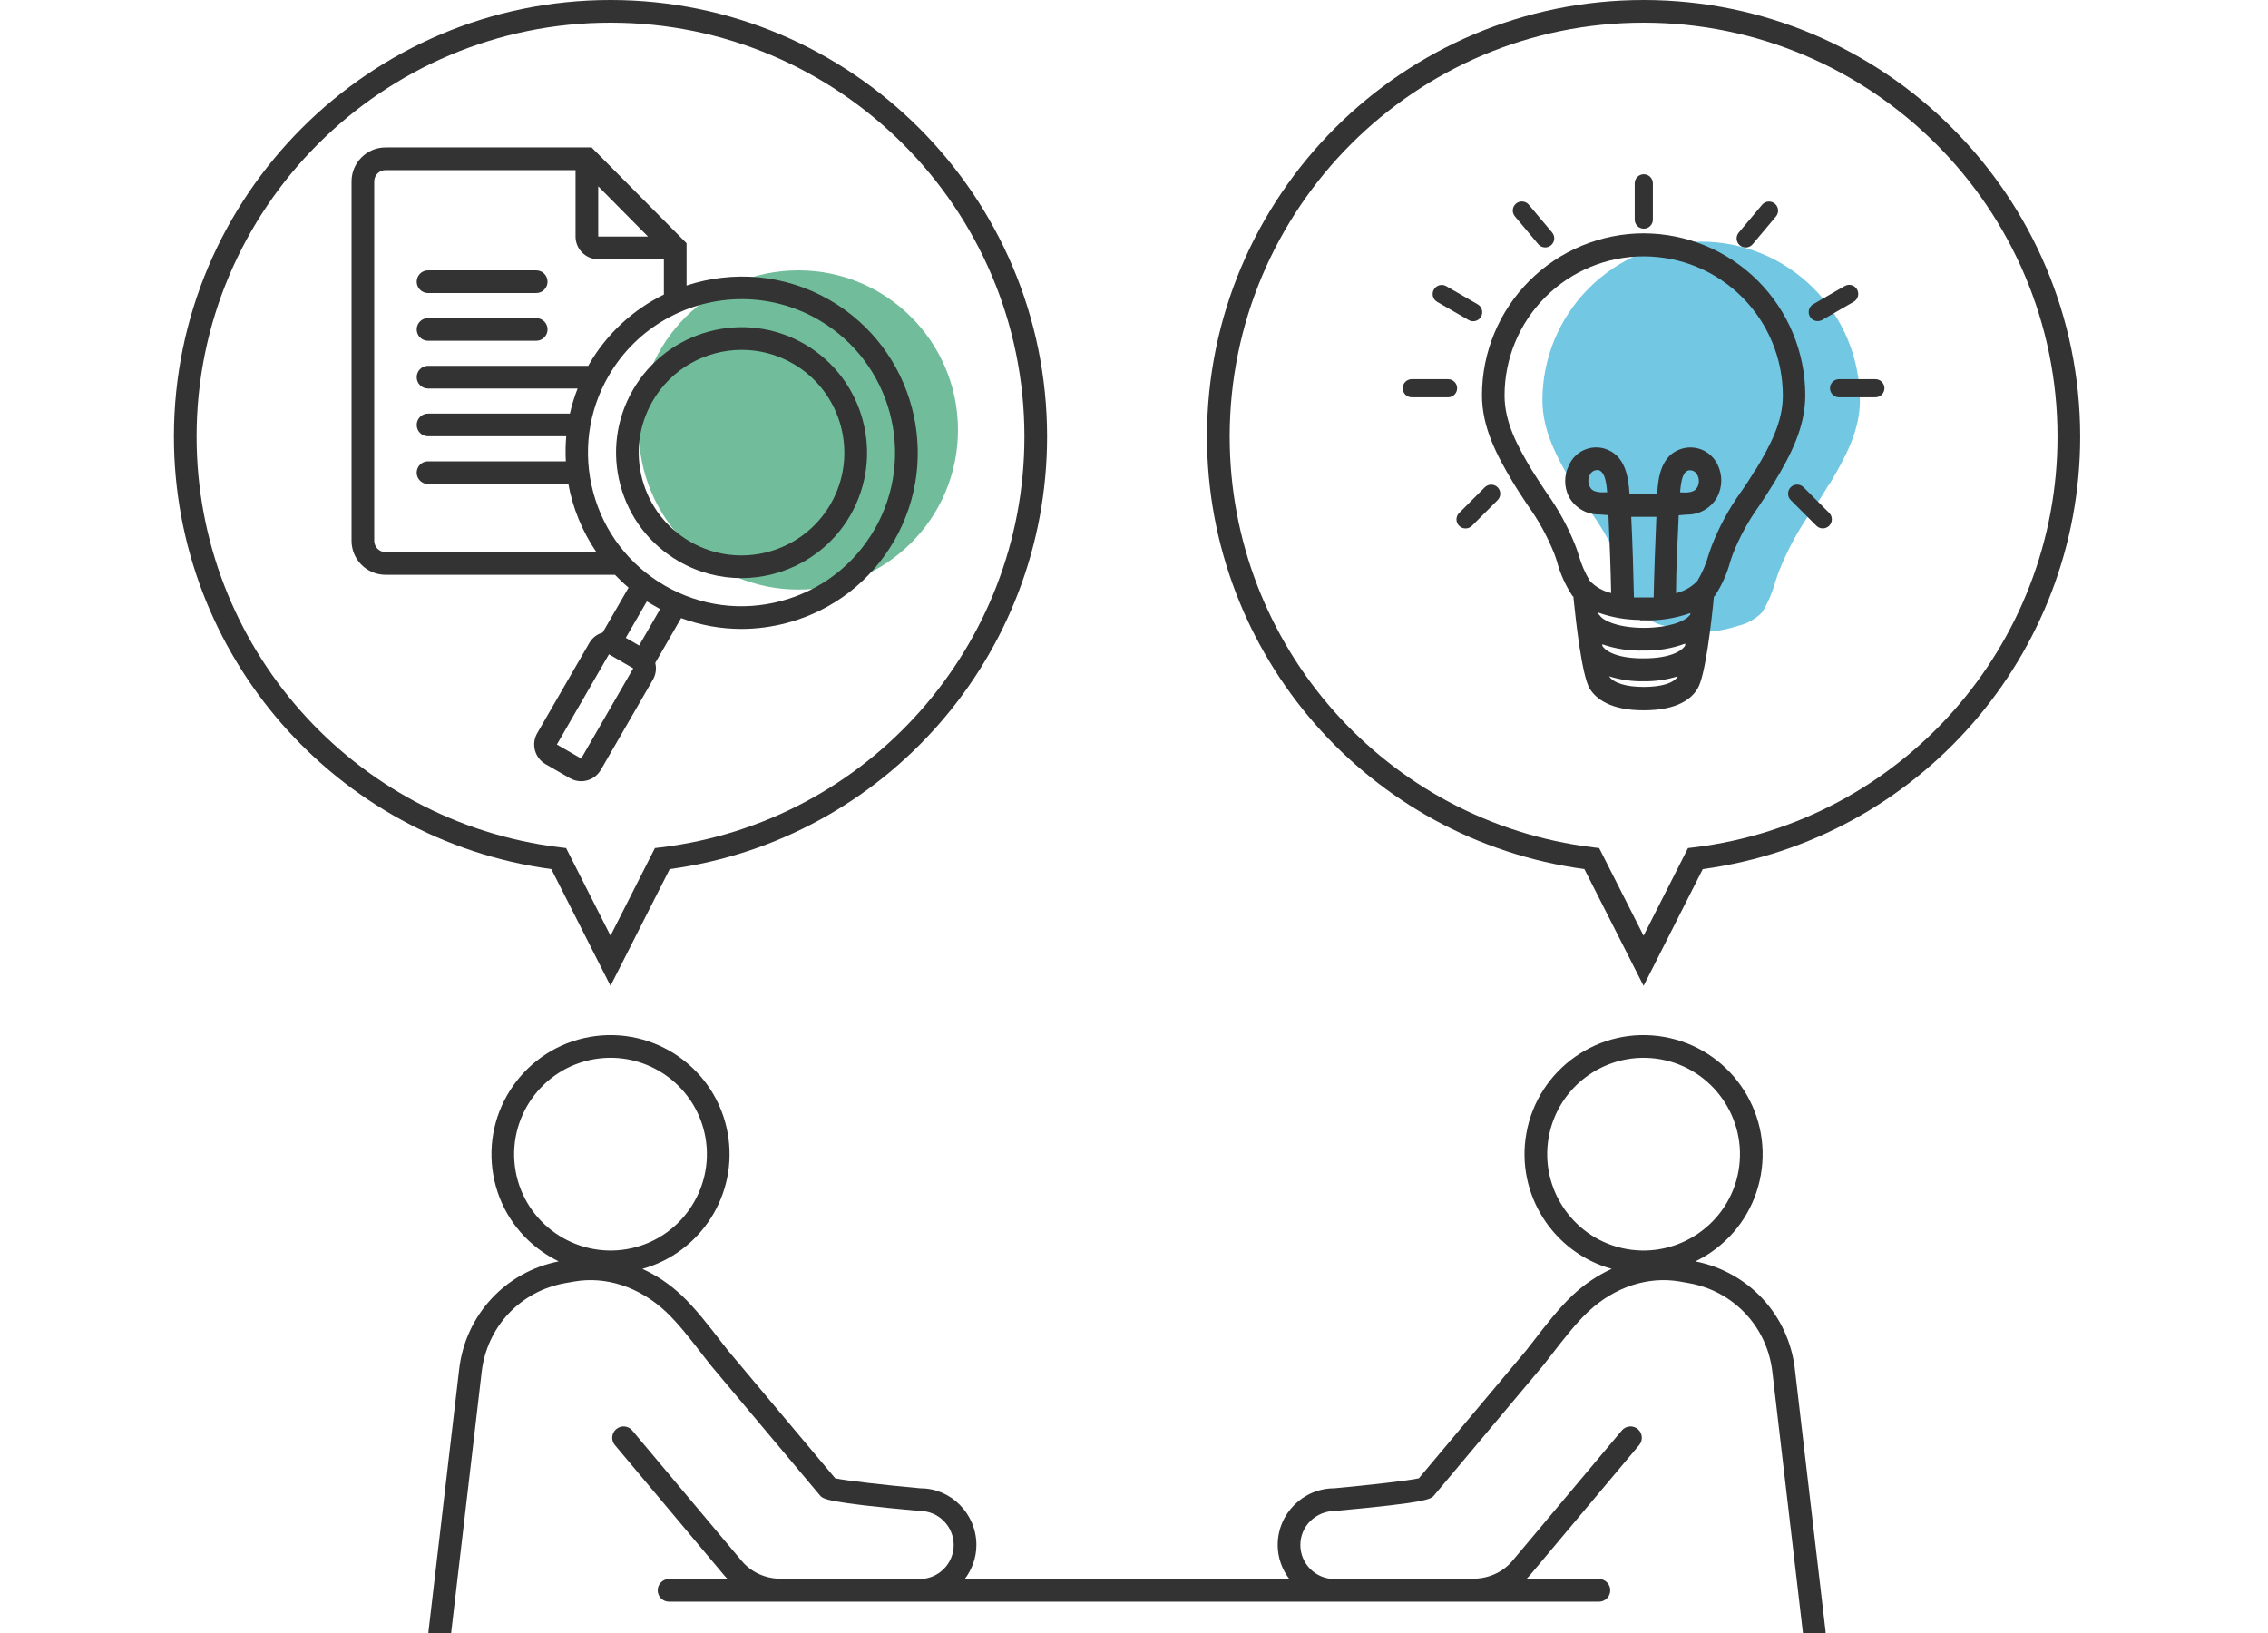 <?xml version="1.0" encoding="UTF-8"?><svg xmlns="http://www.w3.org/2000/svg" width="200" height="144" viewBox="0 0 200 144"><defs><style>.c{fill:#72c7e3;}.d{fill:#71bd9b;}.e{fill:#333;}</style></defs><g id="a"/><g id="b"><circle class="d" cx="70.404" cy="37.914" r="14.074"/><path class="c" d="M161.252,42.767c-.502,.856-1.004,1.608-1.483,2.282-1.182,1.657-2.155,3.454-2.898,5.35-.091,.251-.205,.559-.319,.913-.259,.933-.643,1.827-1.141,2.658-.581,.607-1.326,1.031-2.145,1.221-2.296,.726-3.885,.664-6.525-.011-.819-.188-1.565-.612-2.145-1.221-.498-.831-.882-1.725-1.141-2.658-.114-.354-.217-.662-.319-.913-.743-1.881-1.716-3.663-2.898-5.305-.479-.719-.981-1.472-1.483-2.282-1.449-2.418-2.738-4.814-2.738-7.495,0-3.712,1.475-7.273,4.1-9.898,2.625-2.625,6.185-4.1,9.898-4.1s7.273,1.475,9.898,4.1c2.625,2.625,4.1,6.185,4.1,9.898,.011,2.647-1.278,5.042-2.726,7.461h-.034Z"/><path class="e" d="M158.28,120.731c-.559-4.782-4.074-8.568-8.776-9.502,.502-.244,.988-.527,1.454-.853,2.298-1.608,3.831-4.015,4.317-6.776,1.005-5.701-2.815-11.157-8.516-12.162-5.712-1.01-11.157,2.814-12.162,8.516-.946,5.366,2.384,10.511,7.531,11.936-1.223,.554-2.385,1.331-3.438,2.314-1.197,1.118-2.433,2.718-3.425,4.002-.248,.321-.48,.621-.673,.864l-9.472,11.288c-.912,.206-4.413,.6-7.449,.881-2.757,0-5,2.243-5,5,0,1.13,.391,2.162,1.026,3h-28.621c.635-.838,1.026-1.87,1.026-3,0-2.755-2.239-4.996-4.901-4.996h-.008c-3.121-.285-6.627-.679-7.54-.885l-9.455-11.268c-.212-.267-.446-.57-.698-.896-.989-1.281-2.222-2.876-3.416-3.99-1.053-.984-2.216-1.76-3.44-2.315,5.148-1.424,8.478-6.57,7.532-11.936-1.004-5.7-6.45-9.522-12.162-8.516-5.7,1.005-9.521,6.461-8.516,12.162,.486,2.762,2.02,5.168,4.317,6.776,.466,.326,.952,.609,1.454,.853-4.702,.934-8.217,4.72-8.776,9.502l-2.71,23.152c-.064,.549,.328,1.045,.877,1.109,.039,.005,.079,.007,.117,.007,.501,0,.933-.375,.992-.884l2.71-23.152c.465-3.979,3.429-7.121,7.376-7.817l.779-.138c2.801-.489,5.747,.476,8.083,2.658,1.076,1.004,2.253,2.527,3.199,3.751,.257,.333,.497,.644,.73,.938l9.643,11.49c.3,.358,.536,.641,8.812,1.394,1.654,0,3,1.346,3,3s-1.346,3-3,3l-12.008-.004c-.057-.008-.113-.015-.242-.021h-.006c-1.35,0-2.606-.576-3.45-1.582l-9.642-11.49c-.354-.423-.982-.479-1.408-.123-.423,.354-.479,.985-.123,1.408l9.641,11.49c.095,.114,.2,.216,.302,.322h-5.166c-.553,0-1,.447-1,1s.447,1,1,1h82c.553,0,1-.447,1-1s-.447-1-1-1h-6.393c.102-.106,.207-.209,.302-.322l9.642-11.49c.355-.423,.3-1.054-.123-1.408-.423-.355-1.054-.3-1.408,.123l-9.643,11.49c-.844,1.007-2.104,1.584-3.525,1.584-.059,.005-.115,.012-.18,.023h-12c-1.654,0-3-1.346-3-3s1.346-3,3.091-3.004c8.185-.749,8.421-1.031,8.72-1.389l9.66-11.513c.215-.27,.451-.576,.705-.905,.948-1.228,2.129-2.755,3.208-3.763,2.336-2.183,5.283-3.146,8.083-2.657l.779,.138c3.947,.696,6.911,3.838,7.376,7.817l2.71,23.152c.06,.509,.491,.884,.992,.884,.038,0,.078-.002,.117-.007,.549-.064,.941-.561,.877-1.109l-2.71-23.152Zm-112.813-17.479c-.812-4.614,2.28-9.031,6.895-9.846,.497-.087,.991-.13,1.479-.13,4.045,0,7.64,2.906,8.366,7.024,.812,4.614-2.28,9.03-6.895,9.845-4.614,.805-9.032-2.278-9.846-6.894Zm91.1-2.951c.814-4.614,5.223-7.702,9.846-6.895,4.614,.814,7.707,5.231,6.895,9.846-.814,4.615-5.232,7.699-9.846,6.894-4.614-.814-7.707-5.23-6.895-9.845Z"/><g><path class="e" d="M144.956,20.575c-3.784,.003-7.412,1.507-10.087,4.183-2.676,2.676-4.18,6.304-4.183,10.088,0,2.86,1.32,5.32,2.68,7.6,.46,.77,.92,1.46,1.36,2.12,.947,1.313,1.729,2.737,2.33,4.24,.08,.2,.16,.45,.25,.73,.287,1.066,.743,2.079,1.35,3l.1,.09v.1c.2,2,.74,6.86,1.43,8,.54,.87,1.8,1.91,4.74,1.91h.03c2.94,0,4.2-1,4.74-1.91,.69-1.1,1.23-5.93,1.43-8v-.09l.1-.1c.608-.921,1.063-1.934,1.35-3,.09-.28,.17-.53,.25-.73,.601-1.503,1.383-2.927,2.33-4.24,.44-.66,.89-1.35,1.36-2.12,1.36-2.28,2.68-4.74,2.68-7.6-.003-3.779-1.503-7.402-4.172-10.077-2.669-2.675-6.289-4.183-10.068-4.193Zm-1.11,25h2.22c-.1,2.25-.2,5.08-.24,7.11h-1.74c-.04-2.06-.13-4.89-.24-7.15v.04Zm.77,9.13h.34c1.394,.04,2.784-.177,4.1-.64v.13l-.07,.08c-.42,.53-1.88,1.09-4.03,1.09-2.11,0-3.57-.57-3.92-1.14l-.08-.07v-.13c1.175,.419,2.413,.636,3.66,.64v.04Zm-3.32,2.28v-.17c1.175,.408,2.417,.594,3.66,.55,1.244,.029,2.483-.178,3.65-.61-.004,.056-.004,.113,0,.17-.34,.55-1.47,1.13-3.63,1.13h-.02c-2.19,.02-3.32-.56-3.66-1.11v.04Zm3.66,3.59c-1.55,0-2.67-.34-3.06-.94,.969,.308,1.983,.457,3,.44h.06c1.017,.017,2.031-.132,3-.44-.34,.6-1.43,.94-3,.94Zm9.84-19.16c-.44,.75-.88,1.41-1.3,2-1.036,1.453-1.889,3.028-2.54,4.69-.08,.22-.18,.49-.28,.8-.227,.818-.563,1.602-1,2.33-.509,.532-1.163,.903-1.88,1.07,0-2,.14-4.74,.24-6.87l.77-.06c.538,0,1.066-.145,1.529-.42s.843-.668,1.101-1.14c.222-.43,.342-.905,.351-1.389,.009-.484-.094-.963-.301-1.401-.259-.579-.718-1.046-1.292-1.316-.574-.27-1.227-.325-1.838-.154-1.89,.53-2.14,2.56-2.22,4h-2.44c-.09-1.41-.33-3.44-2.22-4-.61-.174-1.262-.121-1.836,.149-.574,.27-1.03,.74-1.284,1.321-.22,.432-.334,.91-.334,1.395s.114,.963,.334,1.395c.266,.482,.66,.882,1.138,1.155,.478,.273,1.022,.41,1.573,.395l.77,.06c.1,2.14,.2,4.84,.24,6.87-.718-.165-1.372-.537-1.88-1.07-.437-.728-.773-1.512-1-2.33-.1-.31-.19-.58-.28-.8-.651-1.649-1.505-3.211-2.54-4.65-.42-.63-.86-1.29-1.3-2-1.27-2.12-2.4-4.22-2.4-6.57,0-3.254,1.293-6.375,3.594-8.676,2.301-2.301,5.422-3.594,8.676-3.594s6.375,1.293,8.676,3.594c2.301,2.301,3.594,5.422,3.594,8.676,.01,2.32-1.12,4.42-2.39,6.54h-.03Zm-6.64,2c.08-1,.23-1.8,.75-1.94,.063-.01,.127-.01,.19,0,.132,.011,.258,.06,.364,.139,.106,.08,.188,.187,.236,.311,.076,.156,.115,.327,.115,.5s-.039,.344-.115,.5c-.16,.3-.36,.46-1,.51l-.54-.02Zm-6.46,0h-.51c-.65-.05-.85-.21-1-.51-.079-.155-.12-.326-.12-.5s.041-.345,.12-.5c.048-.124,.13-.231,.236-.311,.106-.08,.232-.128,.364-.139,.063-.01,.127-.01,.19,0,.52,.17,.67,.96,.75,1.97l-.03-.01Z"/><path class="e" d="M130.934,42.972l-2.263,2.263c-.312,.312-.312,.819,0,1.131,.312,.312,.819,.312,1.131,0l2.263-2.263c.312-.312,.312-.819,0-1.131-.312-.312-.819-.312-1.131,0Z"/><path class="e" d="M127.696,33.435h-3.2c-.442,0-.8,.358-.8,.8s.358,.8,.8,.8h3.2c.442,0,.8-.358,.8-.8s-.358-.8-.8-.8Z"/><path class="e" d="M130.308,26.835l-2.771-1.6c-.383-.221-.872-.09-1.093,.293-.221,.383-.09,.872,.293,1.093l2.771,1.6c.383,.221,.872,.09,1.093-.293,.221-.383,.09-.872-.293-1.093Z"/><path class="e" d="M136.873,20.503l-2.057-2.451c-.284-.338-.789-.383-1.127-.099-.338,.284-.383,.789-.099,1.127l2.057,2.451c.284,.338,.789,.383,1.127,.099,.339-.284,.383-.789,.099-1.127Z"/><path class="e" d="M145.756,16.165c0-.442-.358-.8-.8-.8s-.8,.358-.8,.8v3.2c0,.442,.358,.8,.8,.8s.8-.358,.8-.8v-3.2Z"/><path class="e" d="M154.554,21.537l2.057-2.451c.284-.338,.24-.843-.099-1.127-.339-.284-.843-.24-1.127,.099l-2.057,2.451c-.284,.338-.24,.843,.099,1.127,.338,.284,.843,.24,1.127-.099Z"/><path class="e" d="M160.696,28.21l2.771-1.6c.383-.221,.514-.71,.293-1.093-.221-.383-.71-.514-1.093-.293l-2.771,1.6c-.383,.221-.514,.71-.293,1.093,.221,.383,.71,.514,1.093,.293Z"/><path class="e" d="M165.376,33.435h-3.2c-.442,0-.8,.358-.8,.8s.358,.8,.8,.8h3.2c.442,0,.8-.358,.8-.8s-.358-.8-.8-.8Z"/><path class="e" d="M161.305,45.229l-2.263-2.263c-.312-.312-.819-.312-1.131,0-.312,.312-.312,.819,0,1.131l2.263,2.263c.312,.312,.819,.312,1.131,0,.312-.312,.312-.819,0-1.131Z"/></g><path class="e" d="M144.937,86.932l-5.22-10.294c-19.011-2.577-33.28-18.877-33.28-38.138C106.437,17.271,123.708,0,144.937,0s38.5,17.271,38.5,38.5c0,19.26-14.27,35.561-33.28,38.138l-5.22,10.294Zm0-84.932c-20.126,0-36.5,16.374-36.5,36.5,0,18.429,13.78,34,32.053,36.22l.53,.064,3.917,7.726,3.917-7.726,.53-.064c18.272-2.219,32.053-17.791,32.053-36.22,0-20.126-16.374-36.5-36.5-36.5Z"/><path class="e" d="M53.837,86.932l-5.22-10.294c-19.011-2.577-33.28-18.877-33.28-38.138C15.337,17.271,32.608,0,53.837,0s38.5,17.271,38.5,38.5c0,19.26-14.27,35.561-33.28,38.138l-5.22,10.294Zm0-84.932c-20.126,0-36.5,16.374-36.5,36.5,0,18.429,13.78,34,32.053,36.22l.53,.064,3.917,7.726,3.917-7.726,.53-.064c18.272-2.219,32.053-17.791,32.053-36.22,0-20.126-16.374-36.5-36.5-36.5Z"/><g><path class="e" d="M70.928,30.331c-5.283-3.049-12.065-1.234-15.116,4.051-1.478,2.56-1.871,5.542-1.105,8.397,.765,2.855,2.596,5.242,5.155,6.72,1.738,1.003,3.638,1.48,5.514,1.48,3.828,0,7.556-1.985,9.604-5.531,3.051-5.284,1.233-12.065-4.051-15.117Zm2.318,14.117c-2.5,4.329-8.056,5.818-12.385,3.318-2.097-1.21-3.598-3.166-4.224-5.505-.627-2.339-.305-4.782,.906-6.879,1.677-2.905,4.73-4.531,7.866-4.531,1.537,0,3.094,.391,4.518,1.213,4.329,2.5,5.817,8.055,3.318,12.384Z"/><path class="e" d="M73.164,26.457c-3.982-2.299-8.564-2.613-12.621-1.28v-3.728l-8.373-8.449h-18.17c-1.654,0-3,1.346-3,3v31.687c0,1.654,1.346,3,3,3h20.228c.38,.394,.775,.776,1.201,1.132l-2.286,3.961c-.498,.144-.916,.467-1.175,.917l-4.593,7.954c-.267,.462-.338,1.001-.2,1.518,.139,.517,.47,.948,.933,1.215l2.143,1.237c.314,.181,.657,.268,.996,.268,.692,0,1.365-.359,1.736-1l4.592-7.954c.26-.45,.33-.973,.207-1.477l2.281-3.951c1.708,.628,3.498,.954,5.307,.954,1.35,0,2.709-.177,4.048-.536,4.009-1.074,7.36-3.646,9.436-7.24,4.284-7.42,1.731-16.943-5.688-21.228Zm-20.411-10.027l4.391,4.431h-4.391v-4.431Zm-18.753,32.257c-.552,0-1-.449-1-1V16c0-.551,.448-1,1-1h16.753v5.86c0,1.103,.897,2,2,2h5.79v3.114c-2.677,1.311-5.007,3.401-6.606,6.171-.022,.038-.038,.077-.06,.115h-14.131c-.552,0-1,.448-1,1s.448,1,1,1h13.188c-.284,.727-.511,1.465-.679,2.21h-12.509c-.552,0-1,.448-1,1s.448,1,1,1h12.187c-.067,.741-.075,1.482-.036,2.219-.016,0-.029-.009-.045-.009h-12.107c-.552,0-1,.448-1,1s.448,1,1,1h12.107c.091,0,.173-.029,.257-.052,.388,2.159,1.231,4.228,2.484,6.058h-18.593Zm17.251,18.202l-2.144-1.237,4.592-7.954,1.862,1.075,.28,.162-4.591,7.955Zm5.106-9.966l-1.173-.678,1.854-3.211,1.174,.678-1.854,3.211Zm20.763-10.238c-1.808,3.132-4.728,5.373-8.221,6.309-3.498,.936-7.144,.455-10.274-1.353-3.132-1.808-5.372-4.728-6.309-8.221-.936-3.493-.456-7.142,1.353-10.274,2.505-4.339,7.065-6.767,11.749-6.767,2.295,0,4.62,.583,6.746,1.812,6.466,3.733,8.688,12.03,4.956,18.495Z"/><path class="e" d="M37.746,25.84h9.538c.552,0,1-.448,1-1s-.448-1-1-1h-9.538c-.552,0-1,.448-1,1s.448,1,1,1Z"/><path class="e" d="M37.746,30.05h9.538c.552,0,1-.448,1-1s-.448-1-1-1h-9.538c-.552,0-1,.448-1,1s.448,1,1,1Z"/></g></g></svg>